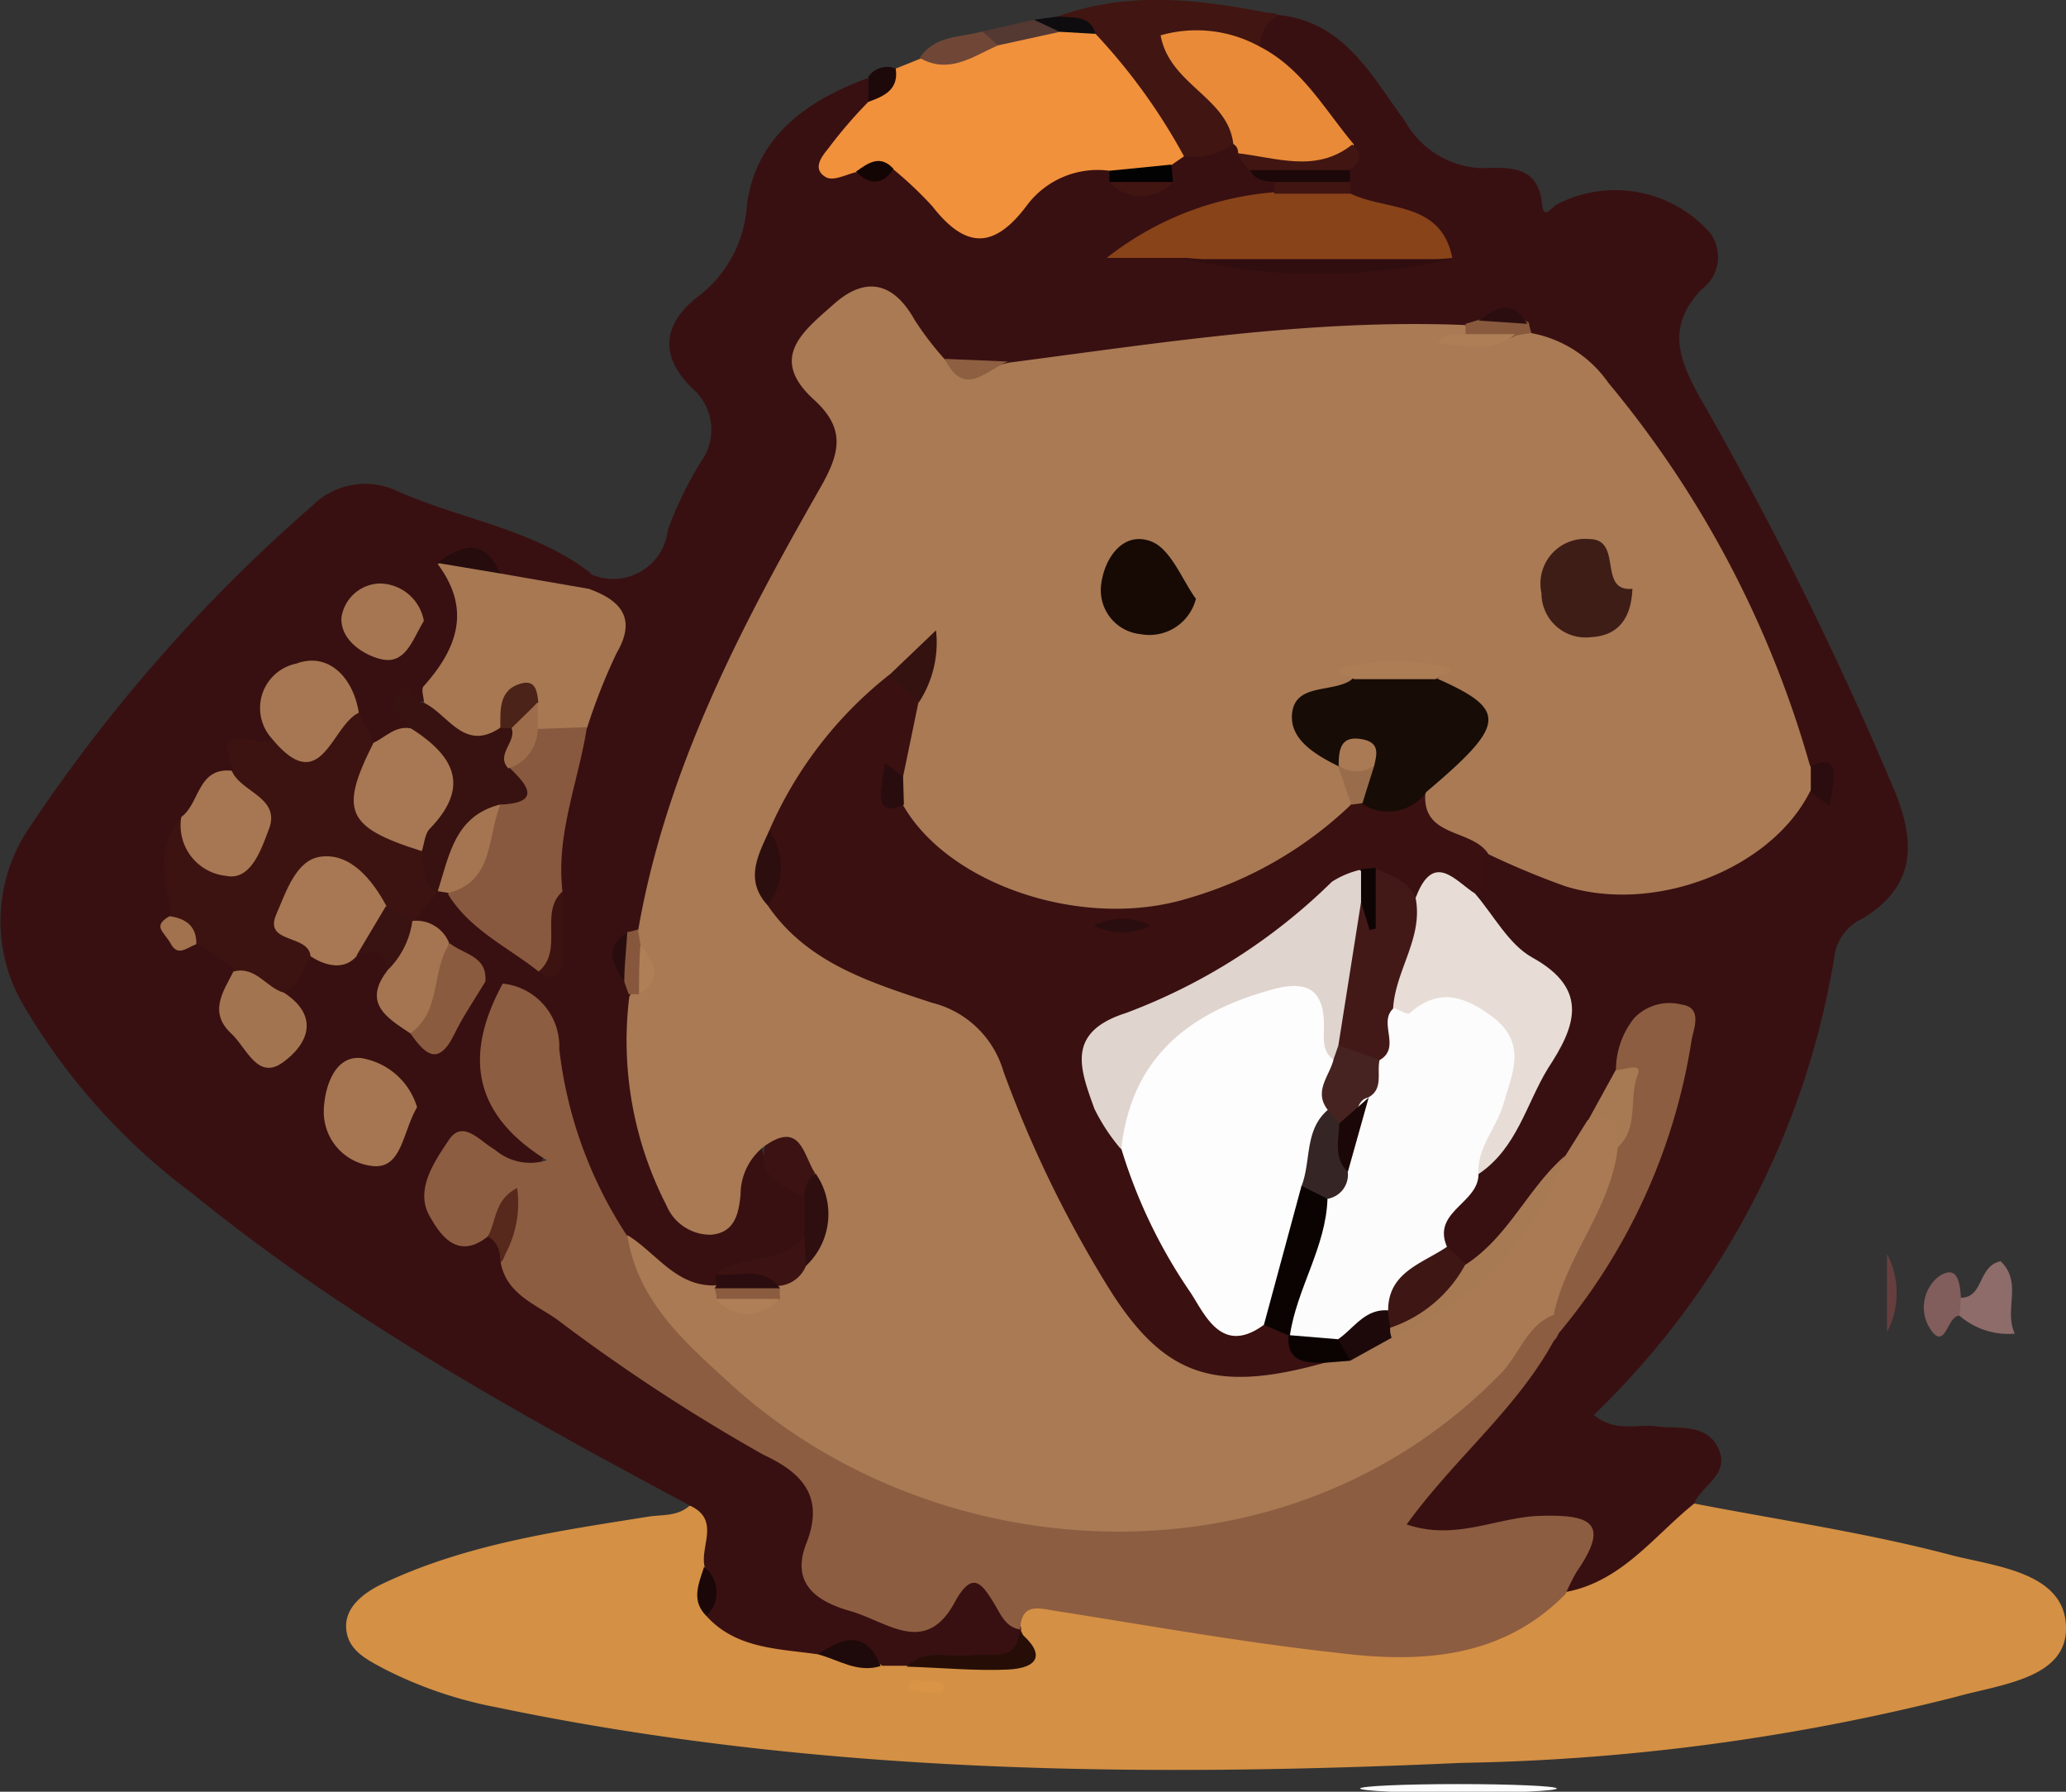 <svg xmlns="http://www.w3.org/2000/svg" viewBox="0 0 70.19 60.86"><rect x="0" y="0" width="70.19" height="60.86" fill="#333333" stroke="none"/><defs><style>.cls-1{fill:#391011;}.cls-2{fill:#d49044;}.cls-3{fill:#f1913c;}.cls-4{fill:#411511;}.cls-5{fill:#8d6c69;}.cls-6{fill:#fdfcfc;}.cls-7{fill:#815d5b;}.cls-8{fill:#704736;}.cls-9{fill:#543832;}.cls-10{fill:#673e3e;}.cls-11{fill:#1d090a;}.cls-12{fill:#0e0c0f;}.cls-13{fill:#a97a54;}.cls-14{fill:#8d5d41;}.cls-15{fill:#3a1011;}.cls-16{fill:#3d1311;}.cls-17{fill:#a77852;}.cls-18{fill:#e7ddd6;}.cls-19{fill:#894319;}.cls-20{fill:#88593e;}.cls-21{fill:#8c5d40;}.cls-22{fill:#e88a38;}.cls-23{fill:#a47550;}.cls-24{fill:#a87a54;}.cls-25{fill:#8b5b3f;}.cls-26{fill:#300e10;}.cls-27{fill:#3e1714;}.cls-28{fill:#3c1312;}.cls-29{fill:#2e0e0f;}.cls-30{fill:#1c0809;}.cls-31{fill:#2b0d0f;}.cls-32{fill:#8e5f41;}.cls-33{fill:#030202;}.cls-34{fill:#140505;}.cls-35{fill:#290d0e;}.cls-36{fill:#86573c;}.cls-37{fill:#88593d;}.cls-38{fill:#260e07;}.cls-39{fill:#1f0a0b;}.cls-40{fill:#1b0708;}.cls-41{fill:#da9446;}.cls-42{fill:#a77853;}.cls-43{fill:#381211;}.cls-44{fill:#a57651;}.cls-45{fill:#a67752;}.cls-46{fill:#a37450;}.cls-47{fill:#391311;}.cls-48{fill:#56291c;}.cls-49{fill:#260c0d;}.cls-50{fill:#a2724e;}.cls-51{fill:#170c06;}.cls-52{fill:#3f1d17;}.cls-53{fill:#170a05;}.cls-54{fill:#ad7d56;}.cls-55{fill:#341210;}.cls-56{fill:#2d0e0f;}.cls-57{fill:#0b0302;}.cls-58{fill:#ae7f57;}.cls-59{fill:#996d4b;}.cls-60{fill:#8c5c40;}.cls-61{fill:#af7f57;}.cls-62{fill:#fefdfd;}.cls-63{fill:#dfd4ce;}.cls-64{fill:#431918;}.cls-65{fill:#2a0d0f;}.cls-66{fill:#0e0404;}.cls-67{fill:#462320;}.cls-68{fill:#362525;}.cls-69{fill:#1b0707;}.cls-70{fill:#4b2318;}.cls-71{fill:#9d6d4b;}</style></defs><g id="Camada_2" data-name="Camada 2"><g id="Camada_1-2" data-name="Camada 1"><path class="cls-1" d="M20,19.47A1.87,1.87,0,0,0,22.69,18a12.3,12.3,0,0,1,1.12-2.31,1.85,1.85,0,0,0-.28-2.49C22.3,12,22.59,10.9,23.81,10a4.25,4.25,0,0,0,1.57-3.08c.32-2.27,2-3.49,4.08-4.26a.85.85,0,0,1,.29.81c0,.77-1.37,1.1-.64,2.08a10.16,10.16,0,0,0,1.56.13A6.26,6.26,0,0,1,32,6.69a1.65,1.65,0,0,0,2.61,0,3.08,3.08,0,0,1,2.84-1.19,2,2,0,0,1,.52.26,1,1,0,0,0,1.26.12l.35-.4A1.73,1.73,0,0,1,40.24,5a5,5,0,0,1,1.58-.27.88.88,0,0,1,.44.27,7.68,7.68,0,0,0,.55.59c.27.25.62.44.63.88a.81.81,0,0,1-.34.45c-1.34.49-2.73.81-4.13,1.34a12.76,12.76,0,0,1,1.6.19,33.27,33.27,0,0,0,7.53,0C48,7.15,46.56,7.63,46,6.94a1.24,1.24,0,0,1-.35-.44A1.66,1.66,0,0,1,45.6,6a1.22,1.22,0,0,0-.27-1.18C44.62,3.4,43,2.73,42.57,1.1c.13-.44.3-.82.87-.59,2.24.23,3.17,2.08,4.29,3.6a3.13,3.13,0,0,0,2.54,1.6c.85,0,2-.19,2.12,1.24.06.51.28.13.49,0a4.3,4.3,0,0,1,5.21.95,1.37,1.37,0,0,1-.28,1.93c-1.19,1.25-.79,2.34-.07,3.65A122.08,122.08,0,0,1,64.4,26.94c.7,1.76.64,3.19-1.12,4.26a1.67,1.67,0,0,0-.93,1.12,27.84,27.84,0,0,1-8.2,15.74c.74.62,1.48.29,2.14.39s1.69-.13,2.09.75-.54,1.23-.82,1.86c-1,1.62-2.09,3.24-4.39,3.06.09-2.26,0-2.3-2.27-2-1.1.14-2.53.85-3.15-.31s.92-1.73,1.51-2.57c1-1.4,2.28-2.55,3.2-4,2.79-3.56,4.25-7.08,4.24-10.31-1-.07-1.07.76-1.38,1.35s-.6,1.24-.91,1.86a9,9,0,0,1-1,1.49c-1.23,1.08-1.71,3-3.57,3.39a1.44,1.44,0,0,1-.78-.47c-.8-1.32.37-2,.89-3a12.93,12.93,0,0,0,.94-1.14c2.22-3.35,2.2-3.71-.34-6.81a2.37,2.37,0,0,1-.59-1.1c.07-.68-.26-1.55.84-1.71,1.53.29,2.93,1.11,4.56,1a7.91,7.91,0,0,0,5.75-2.86c.23-.28.82-.09.81-.15-.11-.4-.53-.57-.78-.88A64.78,64.78,0,0,0,56,15.61a11.4,11.4,0,0,0-3.91-3.87,1.53,1.53,0,0,1-.34-.42c-.67-.77-1.31.06-2,.06a3,3,0,0,1-.66.1c-4.92.12-9.79.76-14.66,1.34a8.15,8.15,0,0,1-2.09-.2,4.29,4.29,0,0,1-1.8-1.49,1.33,1.33,0,0,0-2.06-.27c-.76.6-1.24,1.41-.51,2.21,1.44,1.6.75,2.95-.14,4.46a55.66,55.66,0,0,0-5.81,13.83,1,1,0,0,1-.4.4c-.08.21-.51-.35-.42.17a10.41,10.41,0,0,0,.41,1.55,2.9,2.9,0,0,1,.12.57,15.43,15.43,0,0,0,.76,5.31c.25.67.49,1.46,1.29,1.6s.84-.81,1.16-1.3.45-.74.94-.79c0,1.16,1.44,1,1.71,1.87a1.88,1.88,0,0,1,0,1.24c-.56,1.23-1.86,1.21-2.86,1.69a2.94,2.94,0,0,1-.57.26c-1.47.13-2.28-.89-3.18-1.77a13,13,0,0,1-2.39-5.85,2.88,2.88,0,0,0-1.54-2.4,3,3,0,0,1-.49-.29,16.11,16.11,0,0,0-1.46-1.28,6,6,0,0,1-1.17-1.19c0-.65.44-.8.91-1a1.27,1.27,0,0,1,.58.06c1,.59,1.69,1.56,2.79,1.95.8-.62.24-1.46.37-2.19a13.53,13.53,0,0,1,.84-5.08c.38-1.61,1.81-3.13.44-4.9A.66.66,0,0,1,20,19.47Z"></path><path class="cls-2" d="M53.22,54.07c1.89-.36,3-1.93,4.34-3,2.94.57,5.9,1,8.8,1.77,1.53.38,3.84.6,3.83,2.48,0,1.71-2.28,1.9-3.75,2.32a73.21,73.21,0,0,1-16.8,2.24c-11,.5-21.95.37-32.78-1.89A14.15,14.15,0,0,1,13,56.66c-.57-.31-1.2-.62-1.24-1.37s.68-1.24,1.31-1.53C15.91,52.43,19,52,22,51.52c.48-.08,1,0,1.42-.37,1.18,0,.81,1,1,1.59s-.31,1.3.09,1.92c1,.82,2.24.82,3.4,1.08a10.78,10.78,0,0,0,2,.35l.89,0c.89,0,1.77,0,2.66,0,.58,0,.9-.27.88-.87a1.85,1.85,0,0,1,.18-.62c.64-.73,1.45-.44,2.22-.38a63.47,63.47,0,0,1,6.61,1A16,16,0,0,0,53.22,54.07Z"></path><path class="cls-1" d="M27.78,56.19C26.43,56,25,56,24,54.89c0-.55.3-1.12-.06-1.67-.17-.69.54-1.58-.48-2.07C17.57,48,11.74,44.78,6.55,40.55A21.58,21.58,0,0,1,.83,34.2,5.62,5.62,0,0,1,1,28.11a54.54,54.54,0,0,1,9.62-10.94,2.54,2.54,0,0,1,2.81-.52c2.21,1,4.68,1.3,6.64,2.82L20,20c-.94.71-1.84.14-2.75-.07-.58-.14-1-1-1.72-.4,1.7,1.86-.3,2.91-.92,4.26-.75,0-.63.55-.6,1a1.48,1.48,0,0,1-1.34.48,1.74,1.74,0,0,1-.83-.86c-.36-.6-.61-1.46-1.49-1.29s-.84,1.17-.89,1.93-1.28.34-1.49,1.1a16.33,16.33,0,0,0-1.46,1.88c-.64.88-.3,1.91-.45,2.87-.33.71-.14,1.05.69.93.46.39,1.1.57,1.41,1.15,0,.35-.07.69,0,1,.08.64.26,1.4,1.06,1.21s.33-.91.29-1.42a14.29,14.29,0,0,0,.86-1.53A8.61,8.61,0,0,0,12.23,32c.7-.2,1.13,0,1.2.79a1.89,1.89,0,0,0,.78,1.93c.6.37.84-.09,1.12-.47s.46-1,1.16-.95l.6.07a.81.81,0,0,1,.16.6c-.6,1.67-.58,3.19.88,4.46a.89.89,0,0,1,.2,1.17c-.31.44-.76.22-1.16.1-.66-.19-1.43-1.13-1.87.22s.39,1.65,1.42,1.84a1.62,1.62,0,0,1,.81.88c2.14,2.6,5.14,4,7.93,5.73,1.61,1,2.91,1.9,2.6,4.15-.19,1.4,2.22,2.6,3.51,1.92,2.1-1.11,2.1-1.11,3.12.84l0,.12c.42.81-.09.93-.72,1-1,.09-2.1-.2-3.12.18l-.88,0A2.24,2.24,0,0,0,27.78,56.19Z"></path><path class="cls-3" d="M37.69,5.8A3,3,0,0,0,34.87,7c-1.14,1.51-2.1,1.41-3.2,0a12.86,12.86,0,0,0-1.31-1.24c-.43,0-.84.2-1.28.09-.32.07-.73.3-1,.18-.54-.29-.12-.76.07-1A15.68,15.68,0,0,1,29.5,3.46c.36-.34.46-.88.93-1.13L31.25,2c.91-.26,1.83-.46,2.72-.75.66-.27,1.4-.14,2.05-.42A1.52,1.52,0,0,1,37.24.75c1.56,1.14,2.89,2.44,3,4.55l-.42.29C39.17,6.42,38.44,6.22,37.69,5.8Z"></path><path class="cls-4" d="M40.22,5.3a20.09,20.09,0,0,0-3-4.15C37,.52,36.26,1,35.94.56c2.49-.91,5-.56,7.5-.05a1.2,1.2,0,0,0-.63,1.08c-.72.41-1.53-.25-2.36.2.07,1.23,2.2,1.55,1.45,3.1A2.28,2.28,0,0,1,40.22,5.3Z"></path><path class="cls-5" d="M66.62,44.08c.78,0,.57-1.08,1.35-1.24.76.73.1,1.65.48,2.46a2.54,2.54,0,0,1-1.88-.61A.42.42,0,0,1,66.62,44.08Z"></path><ellipse class="cls-6" cx="49.55" cy="60.75" rx="3.34" ry="0.15"></ellipse><path class="cls-7" d="M66.62,44.08l-.05.61c-.43,0-.47,1.24-1,.44a1.34,1.34,0,0,1,.27-1.75C66.5,42.91,66.59,43.56,66.62,44.08Z"></path><path class="cls-8" d="M33.91,1.54c-.85.37-1.66,1-2.66.43.5-.78,1.38-.69,2.12-.9C33.57,1.2,33.86,1.23,33.91,1.54Z"></path><path class="cls-9" d="M33.91,1.54l-.54-.47,1.76-.4c.26.21.72,0,.88.41Z"></path><path class="cls-10" d="M64.11,42.59a2.88,2.88,0,0,1,0,2.66Z"></path><path class="cls-11" d="M30.43,2.33c.11.72-.4.94-.93,1.13,0-.28,0-.56,0-.85A.77.77,0,0,1,30.43,2.33Z"></path><path class="cls-12" d="M36,1.08,35.13.67l.81-.11c.49.06,1.07-.08,1.29.59Z"></path><path class="cls-13" d="M52,11.31A4.1,4.1,0,0,1,54.64,13a35.33,35.33,0,0,1,6.85,13,.74.74,0,0,1,0,.89c-1.31,2.62-5.25,4.17-8.32,3.21a27.32,27.32,0,0,1-2.57-1.07c-1.08-.32-2.56-.12-2.47-1.93a1.68,1.68,0,0,1,.52-.89c1.27-1,1-2.06.11-3.12A1.53,1.53,0,0,1,48.9,23c.18-.17.19-.19,0-.13a4.29,4.29,0,0,1-2.83.07c-.07,0-.18-.08-.19-.05S46,23,46,23c-1,.93-1.66,1.88-.24,3a2.15,2.15,0,0,1,.33,1.58c-3.35,4.23-10.73,5-14.74,1.53a2.89,2.89,0,0,1-1-1.6,4.87,4.87,0,0,1-.09-1A7.54,7.54,0,0,1,30.68,24c.09-.38.35-.7.34-1.11-.27,0-.35.29-.55.41a15.78,15.78,0,0,0-3.87,5.05,2.1,2.1,0,0,0,.07,2.34,12.47,12.47,0,0,0,5.22,2.89,4,4,0,0,1,2.66,2.56c.83,2.21,2,4.3,3,6.42,1.54,3.14,3.9,4.21,7.22,3.45.28-.09.57-.16.86-.24a10.27,10.27,0,0,0,1.61-.66,14.08,14.08,0,0,0,5.94-5.85l.75-1.2c1.07-.82,1.4-.23,1.5.79-.21,2.21-1.42,4-2.42,5.89a16.84,16.84,0,0,1-9.69,7.08c-7.88,2.29-17.38-.9-21.76-7.86-.33-.54-1.39-1.2-.23-2,1,.63,1.66,1.76,3,1.7l.22.09A2.82,2.82,0,0,0,25,44a1.1,1.1,0,0,0,1-.23l.19-.19.19-.19q.39-.37.75-.78a1.79,1.79,0,0,0,.26-2.46A2.31,2.31,0,0,0,26,38.91a2.07,2.07,0,0,0-.84,1.65c-.06.69-.21,1.31-1,1.38a1.62,1.62,0,0,1-1.52-1,12.23,12.23,0,0,1-1.26-7.09.46.46,0,0,1,.34-.24c.26-.54-.28-1-.21-1.47a1,1,0,0,1,.17-.54c.95-5.46,3.48-10.29,6.17-15,.67-1.17.91-2-.17-3-1.61-1.44-.39-2.35.66-3.28s2-.76,2.73.54a10.39,10.39,0,0,0,1.05,1.37c.69.62,1.42.26,2.14.09,5.15-.67,10.28-1.49,15.5-1.28a.3.3,0,0,1,.14.36c.58.21,1-.31,1.58-.24A.89.89,0,0,1,52,11.31Z"></path><path class="cls-14" d="M21.32,42c.36,2.23,2,3.64,3.49,5,7,6.39,18.91,7.12,26.17-.34.65-.66.89-1.65,1.81-2a.6.6,0,0,1,0,.88c-1.27,2.33-3.38,4-5,6.24,1.66.57,3.07-.25,4.53-.29,1.69-.05,2.41.21,1.25,1.89a6.73,6.73,0,0,0-.38.76c-2.18,2.23-5,2.35-7.77,2-3.19-.35-6.36-.92-9.54-1.42-.59-.09-1.18-.3-1.22.63-.49-.08-.65-.49-.87-.86-.44-.72-.76-1.19-1.39,0-1,1.76-2.28.58-3.52.23s-2-1-1.48-2.31c.65-1.65-.25-2.43-1.47-3A62.57,62.57,0,0,1,18.9,44.8c-.72-.5-1.7-.86-1.89-1.92.36-.41,0-.94.22-1.37-.24.14-.42.35-.66.49-1.07.86-1.67-.15-2-.74-.46-.88.2-1.82.68-2.54s1.07.06,1.56.33a1.85,1.85,0,0,0,1.77.36c-2.64-1.63-2.75-3.7-1.5-6A2.14,2.14,0,0,1,19,35.63,14.55,14.55,0,0,0,21.32,42Z"></path><path class="cls-15" d="M45,46.29c-3.84,1.07-5.54.43-7.48-2.78a39.89,39.89,0,0,1-3.43-7.12,3.37,3.37,0,0,0-2.43-2.33c-2.05-.68-4.24-1.34-5.58-3.31a19.39,19.39,0,0,0,.05-2.53,13.66,13.66,0,0,1,4.07-5.29c.9-.3.75.54,1,.94l-.53,2.56c-.6.32-.21.61,0,.9,1.54,2.73,6.13,4.27,9.67,3.19a13.33,13.33,0,0,0,5.53-3.16.7.7,0,0,1,.44-.31c.72.1,1.4-.25,2.12-.16-.17,1.61,1.64,1.23,2.16,2.16-.51.31.3,1.09-.47,1.3s-1.34-.08-2,.15c-.56,0-1-.37-1.61-.42a5.07,5.07,0,0,0-.55,0c-2.49,1.74-4.8,3.78-7.71,4.86-.9.33-1,1.1-.83,1.94a8.92,8.92,0,0,0,.94,1.91c.67,1.42,1.4,2.82,2.07,4.24a2.46,2.46,0,0,0,2.27,1.69,1.83,1.83,0,0,1,.82.25,2.94,2.94,0,0,1,.44.35C44.32,45.69,44.75,45.9,45,46.29Z"></path><path class="cls-6" d="M50.23,39.88c0,1-1.59,1.27-1.07,2.47-.26,1.14-1.43,1.54-1.95,2.47a4.52,4.52,0,0,1-1.94,1c-.55,0-1.12.08-1.49-.48l0,0c-.82-1.7.57-3,.81-4.51.21-.46.53-.86.71-1.33a12.89,12.89,0,0,0,.64-2.2c.14-.45.3-.9.42-1.36.22-.73.06-1.64,1-2.06a3.08,3.08,0,0,1,3.91.53c1.2,1.28.44,2.52-.08,3.76C50.94,38.82,50.51,39.3,50.23,39.88Z"></path><path class="cls-16" d="M12.19,24.21l.5,1a2.94,2.94,0,0,0,1.64,3.51A1.93,1.93,0,0,1,14.87,30a2.64,2.64,0,0,0,0,.28l-.79,1-.3.07a1.88,1.88,0,0,1-.85-.35c-.17-.13-.32-.28-.48-.42-.54-.48-1-1-1.85-.43-1.18.8,0,1.54,0,2.3-.32.38-.34,1-.9,1.2-.87.48-1.24-.25-1.72-.72l-1.26-.89a2.67,2.67,0,0,1-.91-.95c-.13-1.15-.6-2.35.4-3.37a2.21,2.21,0,0,1,.62.56c.34.37.72.78,1.26.4s.42-.85.21-1.34a2.1,2.1,0,0,1-.38-1.19c-.76-1.88,1-.59,1.37-1.09C10.43,25.5,11.16,24.34,12.19,24.21Z"></path><path class="cls-17" d="M17,19.48,20,20c1.09.39,1.64,1,.95,2.18a19.91,19.91,0,0,0-1,2.53,1.29,1.29,0,0,1-1.47.31,1.45,1.45,0,0,1-.58-.6c-.63-.46-.54.37-.85.49-1.34.82-2.14.26-2.64-1,0-.21-.13-.51,0-.62,1.14-1.28,1.6-2.61.46-4.13C15.64,18.64,16.3,19.06,17,19.48Z"></path><path class="cls-18" d="M50.23,39.88c-.06-.91.62-1.57.85-2.39.28-1,.81-2-.32-2.91-.93-.71-1.85-1.08-2.87-.16-.07.06-.35-.12-.54-.18-.63-1.44,0-2.62.76-3.78.6-1.56,1.34-.53,2-.11.64.74,1.14,1.72,1.94,2.17,2,1.1,1.44,2.4.54,3.77C51.85,37.5,51.54,39,50.23,39.88Z"></path><path class="cls-19" d="M45.89,6.58c1.23.59,3.07.25,3.45,2.18a42,42,0,0,1-9,0H37.6a10.55,10.55,0,0,1,5.69-2.23A2,2,0,0,1,45.89,6.58Z"></path><path class="cls-20" d="M18.28,24.76l1.66-.06c-.29,1.86-1.06,3.64-.83,5.58-.62.8.46,2.11-.81,2.72-1.06-.84-2.34-1.42-3.08-2.63a19.25,19.25,0,0,0,1.37-3c.14-.47,1.25-.41.67-1.26A2.13,2.13,0,0,1,18.28,24.76Z"></path><path class="cls-21" d="M52.8,45.47c0-.29,0-.59,0-.88.45-2,1.93-3.55,2.16-5.6a3.59,3.59,0,0,0-.06-2.64,2.82,2.82,0,0,1,.63-1.78,1.66,1.66,0,0,1,1.59-.45c.74.1.42.81.35,1.21A20.38,20.38,0,0,1,52.8,45.47Z"></path><path class="cls-22" d="M41.9,4.89c-.18-1.59-2.16-2-2.47-3.69a4.44,4.44,0,0,1,3.38.39C44.25,2.33,45,3.72,46,4.91c-1.19,1.7-2.57.92-3.94.29A.32.32,0,0,0,41.9,4.89Z"></path><path class="cls-23" d="M13.94,35.1c-.76-.51-1.62-1-.81-2.09.31-.57.09-1.42.9-1.73l0,0a1.2,1.2,0,0,1,1.22.73C15.43,33.32,15.6,34.61,13.94,35.1Z"></path><path class="cls-24" d="M53.17,39.26a10.33,10.33,0,0,1-5.89,6.18.45.45,0,0,1-.19-.49c.95-.61,1.47-1.8,2.71-2C51.26,42,51.91,40.35,53.17,39.26Z"></path><path class="cls-25" d="M13.94,35.1c1.07-.75.7-2.12,1.34-3.06.46.38,1.28.42,1.21,1.3-.36.6-.76,1.18-1.06,1.8C14.87,36.27,14.42,35.77,13.94,35.1Z"></path><path class="cls-26" d="M40.3,8.8l9,0A20.29,20.29,0,0,1,40.3,8.8Z"></path><path class="cls-23" d="M17,27.33c-.45,1.1-.21,2.59-1.76,3l-.37-.06v0C14.76,28,15.18,27.38,17,27.33Z"></path><path class="cls-27" d="M49.8,42.92a4.54,4.54,0,0,1-2.57,2.18.39.39,0,0,1-.07-.59c0-1.3,1.16-1.59,2-2.16Z"></path><path class="cls-28" d="M26,38.91c1.21-.84,1.29.33,1.69.94-.19.25,0,.66-.38.84C26.67,40.26,25.69,40.07,26,38.91Z"></path><path class="cls-24" d="M54.89,36.35c.28,0,.92-.29.75.15-.32.81.06,1.81-.69,2.48.06-.75-.08-1.28-1-.92Z"></path><path class="cls-4" d="M42,5.2c1.33.14,2.7.7,3.94-.29.4.36.28.64-.12.88-1.13.7-2.26.31-3.39,0Z"></path><path class="cls-28" d="M27.38,43a1.09,1.09,0,0,1-.95.68,2.13,2.13,0,0,1-2.12-.39c.88-.72,2.25-.31,3-1.29A.84.84,0,0,1,27.38,43Z"></path><path class="cls-29" d="M27.38,43l-.05-1v-1.3a.9.9,0,0,1,.38-.84A2.41,2.41,0,0,1,27.38,43Z"></path><path class="cls-30" d="M42.47,5.78h3.39a2.56,2.56,0,0,1,0,.39,3.51,3.51,0,0,1-2.59,0C43,6.17,42.64,6.13,42.47,5.78Z"></path><path class="cls-16" d="M18.3,33c.87-.73,0-2,.81-2.72,0,.77,0,1.55,0,2.32C19.08,33.12,18.83,33.39,18.3,33Z"></path><path class="cls-31" d="M61.52,26.91l0-.89c.44-.2.81-.25.78.41a7.62,7.62,0,0,1-.14.94Z"></path><path class="cls-32" d="M34.24,12.28c-.73.28-1.48,1.27-2.14-.09Z"></path><path class="cls-4" d="M43.3,6.18h2.59v.4h-2.6C43.3,6.44,43.3,6.31,43.3,6.18Z"></path><path class="cls-33" d="M37.69,5.8l2.11-.21.05.59a2.51,2.51,0,0,1-2.16,0Z"></path><path class="cls-34" d="M29.08,5.83c.41-.29.82-.6,1.28-.09C30,6.29,29.54,6.3,29.08,5.83Z"></path><path class="cls-35" d="M21.21,33.35c-.41-.59-.71-1.17.1-1.69C21.62,32.24,21.83,32.82,21.21,33.35Z"></path><path class="cls-36" d="M21.21,33.35c0-.56.07-1.12.1-1.69a2.37,2.37,0,0,0,.36-.09l.09.52a1.71,1.71,0,0,1-.05,1.68l-.35,0Z"></path><path class="cls-31" d="M24.31,43.28c.72.11,1.52-.28,2.12.39l.07.09a1.92,1.92,0,0,1-2.22,0l.06-.1Z"></path><path class="cls-37" d="M49.79,11.35c0-.12,0-.24,0-.35l.5-.15a1.76,1.76,0,0,1,1.65.11,2.25,2.25,0,0,0,.09.35l-.51.08A1.73,1.73,0,0,1,49.79,11.35Z"></path><path class="cls-31" d="M51.89,11l-1.65-.11C50.82,10.43,51.39,10.14,51.89,11Z"></path><path class="cls-4" d="M37.69,6.18h2.16A1.45,1.45,0,0,1,37.69,6.18Z"></path><path class="cls-38" d="M30.8,56.61c.64-.65,1.45-.29,2.19-.39s1.48.28,1.65-.78c.91.76.63,1.22-.4,1.27S32,56.65,30.8,56.61Z"></path><path class="cls-39" d="M27.78,56.19c.83-.54,1.63-.87,2.14.4C29.13,56.84,28.48,56.37,27.78,56.19Z"></path><path class="cls-40" d="M23.92,53.22A1.1,1.1,0,0,1,24,54.89C23.46,54.35,23.75,53.78,23.92,53.22Z"></path><path class="cls-41" d="M32,57.5a4.44,4.44,0,0,1-1.1-.11c-.06-.53.41-.23.65-.28a1.4,1.4,0,0,1,.55.12Z"></path><path class="cls-42" d="M14.33,28.91c-2.57-.81-2.81-1.36-1.64-3.68.41-.19.74-.59,1.27-.49C16.42,25.05,16.53,27.09,14.33,28.91Z"></path><path class="cls-43" d="M14.33,28.91c.09-.26.1-.59.28-.77,1.41-1.46.77-2.5-.65-3.4-.15-.4-.94-.58-.46-1.18s.54.36.9.31c.83.39,1.36,1.67,2.58.86a.36.36,0,0,1,.46-.1c.49.53,0,1-.11,1.47.68.64,1,1.18-.35,1.23-1.57.4-1.72,1.79-2.13,3C14.27,30,14.43,29.41,14.33,28.91Z"></path><path class="cls-42" d="M10.55,32.48c-.06-.76-1.61-.41-1.16-1.43.33-.76.67-1.84,1.5-1.95,1-.14,1.75.76,2.24,1.68.19.88-.59,1.18-1,1.68S11.08,32.83,10.55,32.48Z"></path><path class="cls-44" d="M14.17,37.61c-.49.82-.51,2.07-1.47,2A1.85,1.85,0,0,1,11,37.78c0-.71.31-1.94,1.27-1.84A2.38,2.38,0,0,1,14.17,37.61Z"></path><path class="cls-45" d="M12.19,24.21c-.94.44-1.27,2.92-2.95.88a1.54,1.54,0,0,1,.83-2.55C11.15,22.14,12,23,12.19,24.21Z"></path><path class="cls-45" d="M7.87,26.18c.32.74,1.69.91,1.26,2-.25.66-.61,1.75-1.45,1.57a1.72,1.72,0,0,1-1.52-2C6.79,27.29,6.71,26.06,7.87,26.18Z"></path><path class="cls-46" d="M7.93,33c.76-.2,1.12.56,1.72.72,1.25.82.79,1.78-.06,2.38s-1.23-.54-1.74-1C7.07,34.37,7.6,33.66,7.93,33Z"></path><path class="cls-44" d="M14.4,21.09c-.38.62-.62,1.5-1.45,1.3-.61-.14-1.39-.66-1.35-1.41a1.35,1.35,0,0,1,1.32-1.16A1.54,1.54,0,0,1,14.4,21.09Z"></path><path class="cls-47" d="M12.11,32.46l1-1.68.9.5a2.89,2.89,0,0,1-.9,1.73C13.15,32.16,12.63,32.31,12.11,32.46Z"></path><path class="cls-48" d="M16.57,42c.3-.5.2-1.23,1-1.65A3.67,3.67,0,0,1,17,42.88C17,42.54,16.93,42.19,16.57,42Z"></path><path class="cls-49" d="M17,19.48l-2.15-.36C15.66,18.54,16.44,18.22,17,19.48Z"></path><path class="cls-50" d="M5.76,31.12c.55.08.92.33.91.95-.29.1-.62.44-.86,0S5.16,31.47,5.76,31.12Z"></path><path class="cls-51" d="M48.47,26.89a1.61,1.61,0,0,1-2.18.42,3.47,3.47,0,0,1-.14-1.06c-.07-.25-.25-.29-.48-.23l-.21,0c-.78-.39-1.67-.91-1.56-1.81.13-1.05,1.47-.64,2.1-1.18a3.09,3.09,0,0,1,2.78,0C51.23,24.11,51.19,24.59,48.47,26.89Z"></path><path class="cls-52" d="M55.46,20c-.05,1.19-.65,1.6-1.39,1.64a1.5,1.5,0,0,1-1.7-1.49A1.52,1.52,0,0,1,54,18.31C55.15,18.32,54.27,20.11,55.46,20Z"></path><path class="cls-53" d="M40.63,20.34a1.63,1.63,0,0,1-1.88,1.2,1.5,1.5,0,0,1-1.34-1.68c.11-.92.76-1.83,1.7-1.47C39.78,18.65,40.15,19.68,40.63,20.34Z"></path><path class="cls-54" d="M48.78,23.07H46c-.13-.14-.9-.26-.26-.42a7.3,7.3,0,0,1,3.32,0C49.67,22.81,48.91,22.93,48.78,23.07Z"></path><path class="cls-55" d="M31.21,23.87l-1-.94,1.59-1.52A3.71,3.71,0,0,1,31.21,23.87Z"></path><path class="cls-11" d="M47.16,44.51c0,.2.05.39.07.59a.78.78,0,0,0,.05.34l-1.41.78c-.32-.14-.54-.34-.41-.73C46,45.12,46.37,44.45,47.16,44.51Z"></path><path class="cls-56" d="M26.13,28.22a2.09,2.09,0,0,1-.05,2.53C25.29,29.89,25.75,29.06,26.13,28.22Z"></path><path class="cls-57" d="M45.46,45.49l.41.73-.87.07c-.63,0-1.3,0-1.22-.94Z"></path><path class="cls-35" d="M30.71,27.33c-.43.19-.81.25-.78-.41a7.77,7.77,0,0,1,.14-1l.61.46Z"></path><path class="cls-58" d="M49.79,11.35l1.68,0c-.79.71-1.69.33-2.6.33C49.07,11.21,49.48,11.43,49.79,11.35Z"></path><path class="cls-59" d="M46.69,26c-.13.42-.27.85-.4,1.28l-.38.05-.45-1.3,0,0A1.46,1.46,0,0,1,46.69,26Z"></path><path class="cls-60" d="M24.28,43.76H26.5a2.4,2.4,0,0,0,0,.37,2.38,2.38,0,0,1-2.16,0A1.1,1.1,0,0,0,24.28,43.76Z"></path><path class="cls-61" d="M24.31,44.12h2.16A1.41,1.41,0,0,1,24.31,44.12Z"></path><path class="cls-61" d="M21.71,33.77c0-.56,0-1.12.05-1.68C22.24,32.67,22.54,33.24,21.71,33.77Z"></path><path class="cls-62" d="M42.94,45c-1.43,1.05-2-.34-2.49-1.09A17.67,17.67,0,0,1,38.09,39a5.68,5.68,0,0,1,5.36-6c2-.14,2,1.37,2.25,2.72a6,6,0,0,1-.31,2,24.89,24.89,0,0,1-.73,2.79C44.16,42,44.19,43.77,42.94,45Z"></path><path class="cls-63" d="M45.31,36c-.41-.3-.33-.74-.33-1.16,0-1.25-.59-1.56-1.79-1.22-2.83.78-4.76,2.33-5.1,5.42a6.58,6.58,0,0,1-.91-1.38c-.47-1.32-1-2.59,1.07-3.25a19.94,19.94,0,0,0,7-4.46,3.07,3.07,0,0,1,.94-.4,1.17,1.17,0,0,1,.46,1.24c-.32,1.57-.25,3.22-.85,4.75A.92.92,0,0,1,45.31,36Z"></path><path class="cls-64" d="M45.47,35.51l.77-4.87a.66.66,0,0,1,.26.73c.28-.21,0-.45,0-.69s-.07-.84.22-1.2c.5.27,1.09.4,1.37,1,.28,1.37-.69,2.48-.76,3.78-.52.49.3,1.34-.48,1.76S45.86,35.89,45.47,35.51Z"></path><path class="cls-57" d="M42.94,45l1.28-4.73c.45-.17.71,0,.88.44-.05,1.66-1.05,3.06-1.28,4.67Z"></path><path class="cls-65" d="M39.07,31.44a2.09,2.09,0,0,1-1.9,0A2.09,2.09,0,0,1,39.07,31.44Z"></path><path class="cls-66" d="M46.74,29.48v2.06l-.21.05-.29-.95,0-1.12Z"></path><path class="cls-67" d="M45.47,35.51l1.4.49c-.1.44.14,1-.39,1.28-.51.11-.28.88-.84.95a.57.57,0,0,1-.53-.53c-.5-.64.07-1.16.2-1.73Z"></path><path class="cls-68" d="M45.11,37.7l.39.46c.55.47,0,1.14.29,1.65a.83.83,0,0,1-.69.91l-.88-.44C44.55,39.43,44.31,38.39,45.11,37.7Z"></path><path class="cls-69" d="M45.79,39.81c-.49-.48-.31-1.08-.29-1.65l1-.88Z"></path><path class="cls-70" d="M17.38,24.73H17c0-.6-.07-1.32.73-1.52.48-.12.52.3.56.65C17.88,24.05,18.26,25,17.38,24.73Z"></path><path class="cls-71" d="M17.38,24.73l.89-.87c0,.3,0,.6,0,.9a1.42,1.42,0,0,1-1,1.34C16.83,25.63,17.56,25.19,17.38,24.73Z"></path><path class="cls-13" d="M46.69,26a1,1,0,0,1-1.21,0c0-.54.07-1,.74-.9S46.78,25.6,46.69,26Z"></path></g></g></svg>
